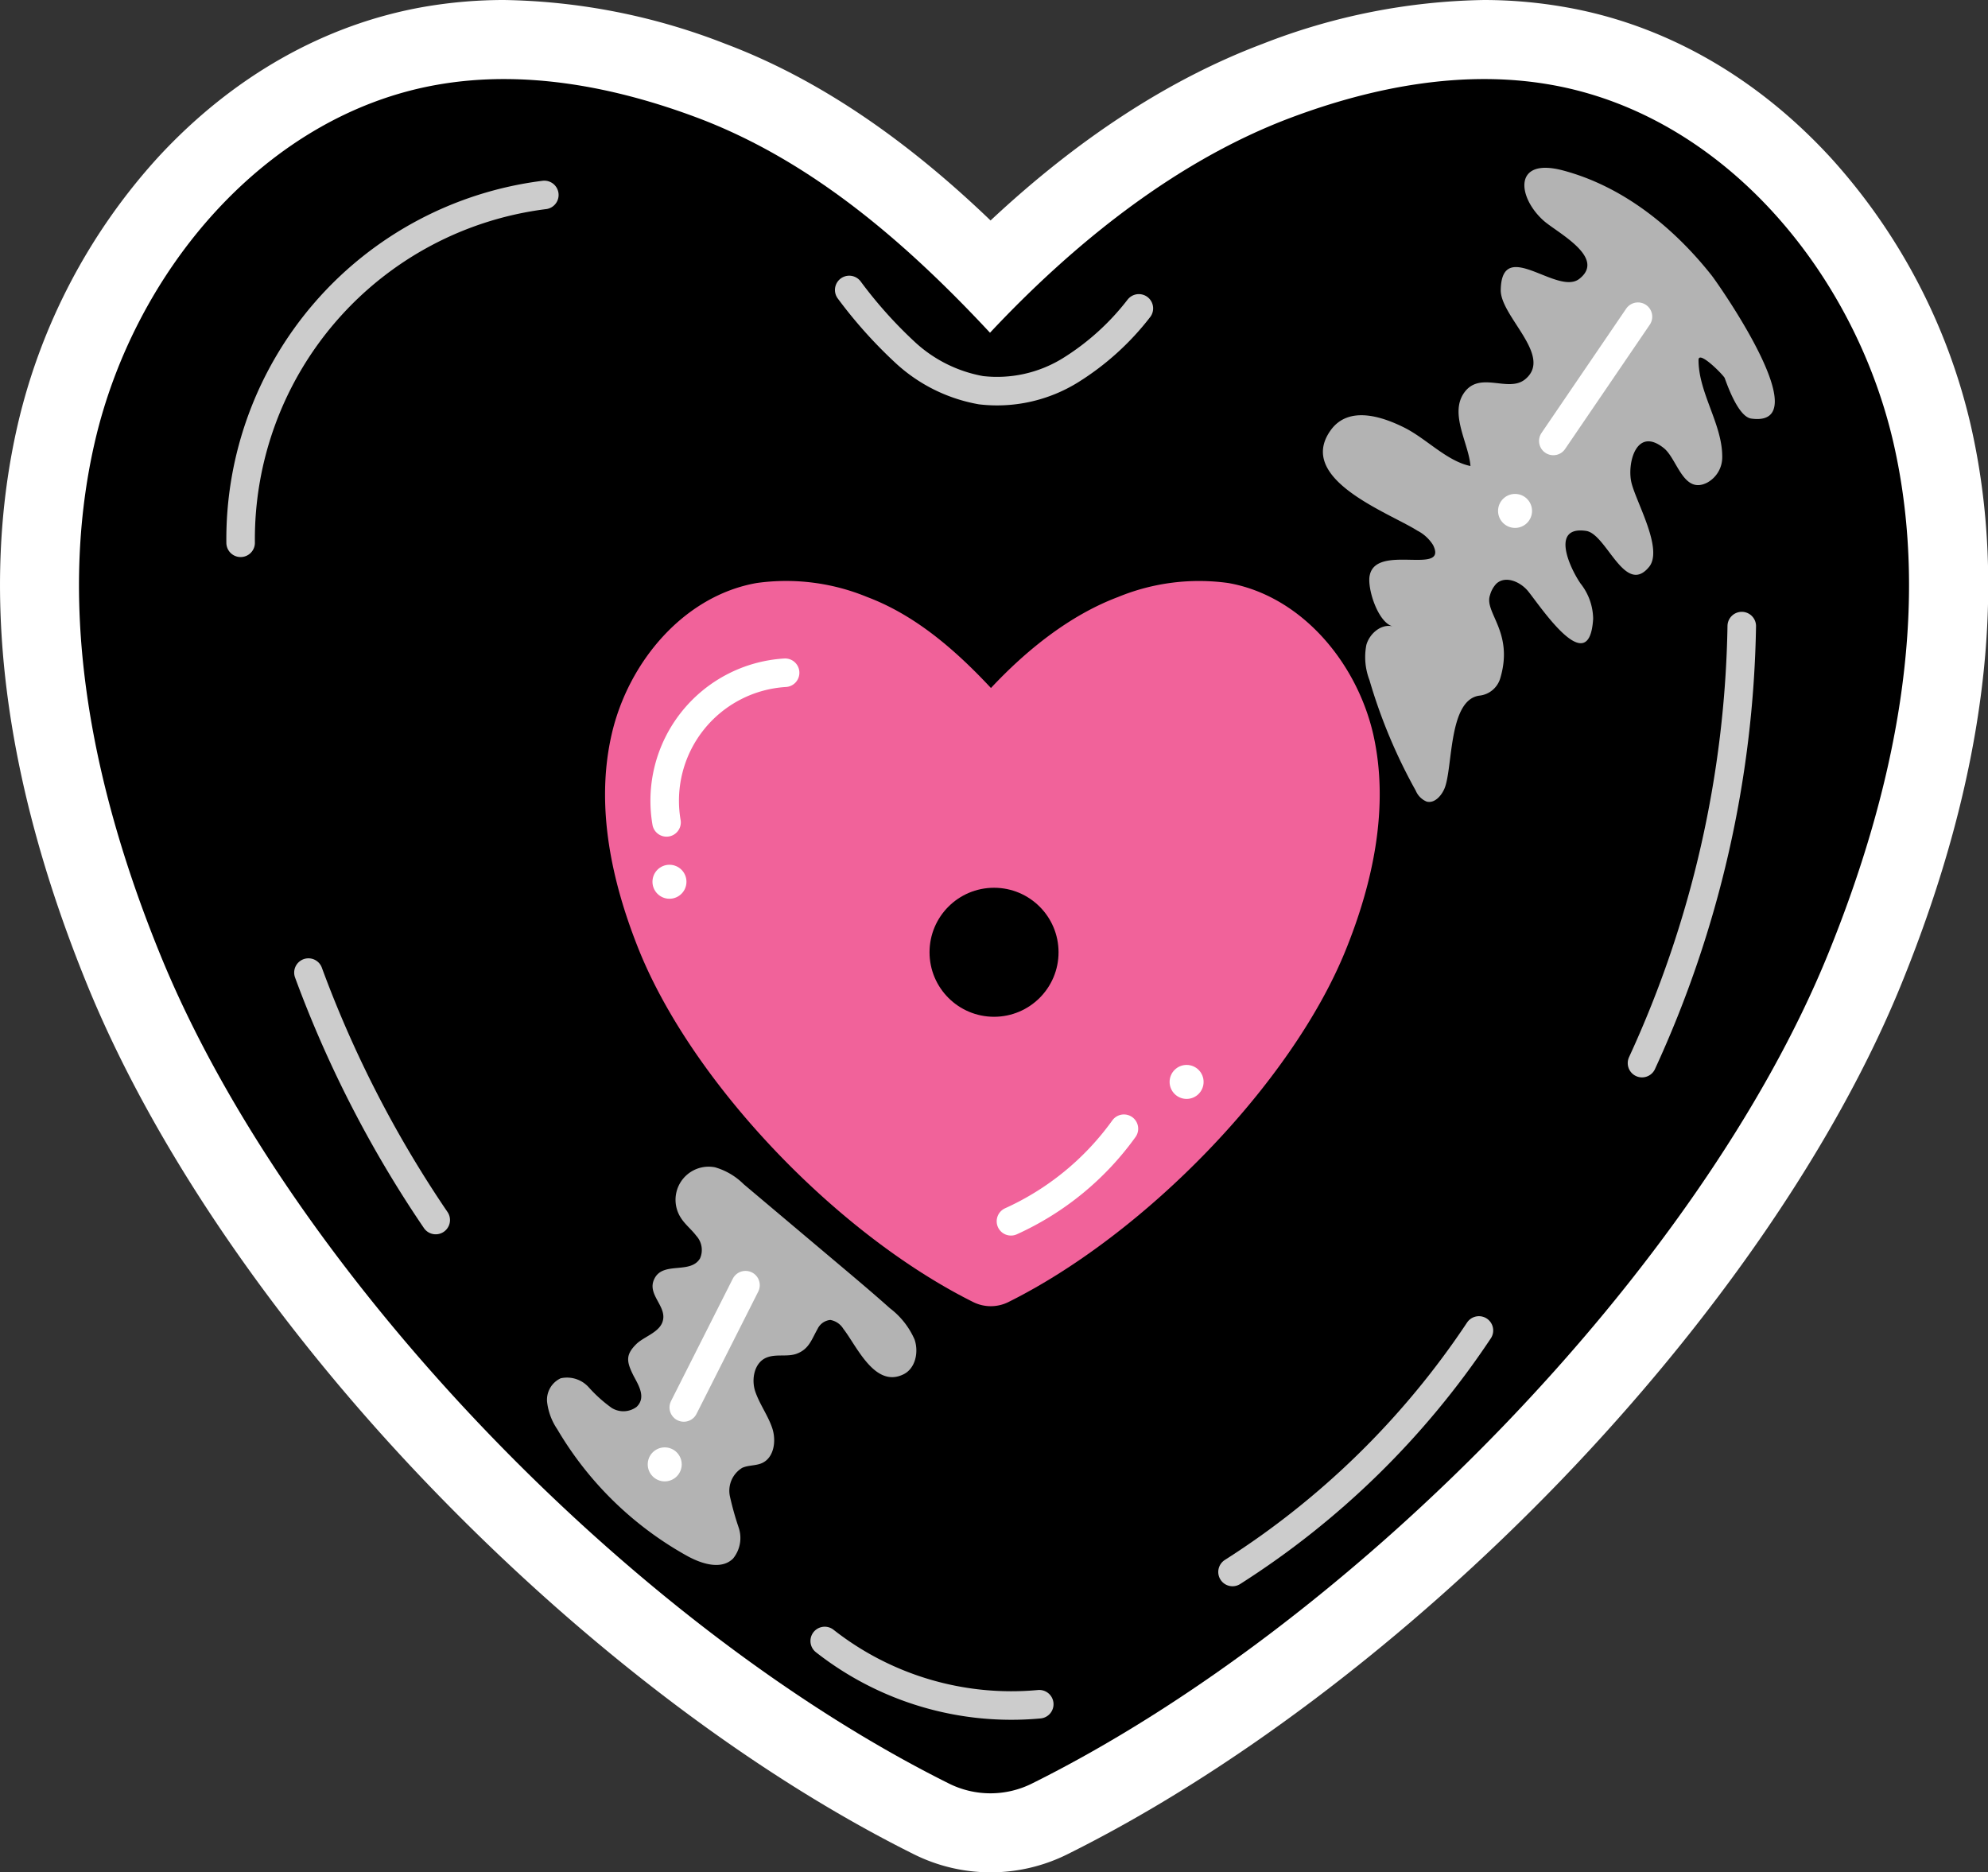 <svg xmlns="http://www.w3.org/2000/svg" viewBox="0 0 251.49 236.85"><rect x="0" y="0" width="251.49" height="236.85" fill="#333333" stroke="none"/><defs><style>.cls-1{fill:#fff;}.cls-2{fill:#f1629a;}.cls-3{fill:#b3b3b3;}.cls-4,.cls-5{fill:none;stroke-linecap:round;stroke-linejoin:round;stroke-width:3.61px;}.cls-4{stroke:#fff;}.cls-5{stroke:#ccc;}</style></defs><title>vsco-heart-shaped-play-plate</title><g id="Layer_17"><path d="M145.58,266.73a16.83,16.83,0,0,1-7.47-1.75c-41.8-20.82-85.74-67-102.21-107.51-10.22-25.11-13.08-47.92-8.5-67.79,5.84-25.37,24.87-45.06,47.33-49a53.54,53.54,0,0,1,9.3-.8,75.12,75.12,0,0,1,26.27,5.23c14.74,5.55,26.74,16,35.26,24.65,11.75-11.74,23.91-20,36.2-24.65A75.07,75.07,0,0,1,208,39.88a53.65,53.65,0,0,1,9.31.8c22.46,3.94,41.48,23.63,47.33,49,4.58,19.87,1.72,42.68-8.5,67.79C239.8,197.67,195.47,243.89,153,265a16.82,16.82,0,0,1-7.46,1.75Z" class="cls-1" transform="translate(-20.28 -34.88)"/><path d="M208,44.88a48.74,48.74,0,0,1,8.44.72c21.79,3.82,38.36,23.65,43.33,45.21s.07,44.29-8.26,64.77c-16.15,39.68-59.92,84.64-100.72,104.92a11.76,11.76,0,0,1-10.47,0c-40.73-20.28-83.67-65.24-99.81-104.92-8.34-20.48-13.22-43.22-8.26-64.77S53.81,49.42,75.6,45.6A48.71,48.71,0,0,1,84,44.88a70.43,70.43,0,0,1,24.51,4.91C123,55.24,135,65.68,145.54,77c10.56-11.29,23.51-21.73,38-27.18A70.42,70.42,0,0,1,208,44.88m0-10a80.07,80.07,0,0,0-28,5.55c-11.71,4.41-23.25,11.9-34.41,22.34-8.55-8.2-19.87-17.2-33.53-22.34a80.08,80.08,0,0,0-28-5.55,59.53,59.53,0,0,0-10.16.87c-12.54,2.2-24.16,8.78-33.6,19A75.59,75.59,0,0,0,22.53,88.56c-4.82,20.89-1.88,44.71,8.74,70.79C39.52,179.64,54.69,202,74,222.21s41.16,36.91,61.91,47.24a21.77,21.77,0,0,0,19.38,0c20.87-10.37,43-27.14,62.36-47.2,19.61-20.35,34.95-42.69,43.17-62.91,10.61-26.08,13.55-49.9,8.74-70.79a75.79,75.79,0,0,0-17.74-33.78c-9.44-10.25-21.06-16.83-33.6-19A59.56,59.56,0,0,0,208,34.88Z" class="cls-1" transform="translate(-20.28 -34.88)"/><path d="M259.79,90.81c-5-21.56-21.54-41.39-43.33-45.21-11-1.94-22.46.25-32.94,4.19-14.47,5.45-27.42,15.89-38,27.18C135,65.68,123,55.24,108.54,49.79,98.05,45.85,86.63,43.66,75.6,45.6,53.81,49.42,37.24,69.25,32.27,90.81s-.08,44.29,8.26,64.77c16.14,39.68,59.08,84.64,99.81,104.92a11.76,11.76,0,0,0,10.47,0c40.8-20.28,84.57-65.24,100.72-104.92C259.86,135.1,264.75,112.36,259.79,90.81Z" transform="translate(-20.28 -34.88)"/><path d="M194,127.76c-2.1-9.12-9.12-17.51-18.34-19.13a26.91,26.91,0,0,0-13.94,1.77c-6.13,2.31-11.61,6.73-16.08,11.51-4.47-4.78-9.53-9.2-15.66-11.51A26.89,26.89,0,0,0,116,108.63c-9.22,1.62-16.24,10-18.34,19.13s0,18.75,3.5,27.42C108,172,126.16,191,143.4,199.59a5,5,0,0,0,4.44,0c17.27-8.59,35.79-27.62,42.63-44.41C194,146.51,196.06,136.88,194,127.76Z" class="cls-2" transform="translate(-20.28 -34.88)"/><path d="M196.48,114.12c-1.46-.37-2.94.89-3.35,2.34a8.07,8.07,0,0,0,.39,4.44,67.57,67.57,0,0,0,5.86,14,2.55,2.55,0,0,0,1.38,1.38c1,.26,1.89-.75,2.28-1.72,1.05-2.69.47-11.23,4.44-11.69a3.09,3.09,0,0,0,2.58-2.16c1.77-5.88-2.05-8.32-1.29-10.54a3.39,3.39,0,0,1,.8-1.45c1.13-1.06,3-.28,4,.92,1.63,2,7.77,11.37,8.25,3.52a7.32,7.32,0,0,0-1.59-4.46c-1.38-2-3.83-7.33.71-6.66,2.58.39,4.88,8.26,7.94,4.57,1.9-2.28-1.76-8.42-2.25-10.83s.69-7,4.16-4.19c1.68,1.38,2.45,5.88,5.46,4.34a3.66,3.66,0,0,0,1.9-3.29c0-4.13-3-8.06-3-12.22,0-1.31,3.18,1.94,3.31,2.28.45,1.24,1.79,4.92,3.37,5.13C250.4,89,237.8,71,236.81,69.72,232,63.64,225.58,58.45,218,56.44c-6.32-1.68-5.78,3.37-2.45,6.35,1.68,1.5,8,4.68,4.5,7.38-2.81,2.13-9.79-5.37-9.92,1.38-.06,3.35,6.65,8.35,3.11,11.29-2.15,1.8-5.8-1.15-7.79,1.79-1.8,2.67.65,6.39.85,9.2-3-.62-5.55-3.45-8.37-4.86s-7.05-2.81-9.31.33C184.17,95.49,196,99.73,199.57,102a5.05,5.05,0,0,1,2,1.83c1.94,3.9-7.1-.2-8,3.77C193.17,109.14,194.55,113.63,196.48,114.12Z" class="cls-3" transform="translate(-20.28 -34.88)"/><path d="M108.84,194.06a2.66,2.66,0,0,0-.48-2.86c-.62-.82-1.47-1.47-2-2.35a4.19,4.19,0,0,1,4.37-6.31,8.43,8.43,0,0,1,3.62,2.13L126.61,195c2.1,1.77,4.2,3.54,6.25,5.37a10,10,0,0,1,3.11,3.94c.56,1.6.12,3.68-1.4,4.42-3.63,1.78-5.91-3.59-7.6-5.75a2.42,2.42,0,0,0-1.65-1.13,2,2,0,0,0-1.61,1.13c-.76,1.33-1.07,2.55-2.64,3.14-1.2.44-2.56,0-3.79.48-1.57.61-2,2.75-1.44,4.35s1.6,3,2.13,4.58.25,3.72-1.28,4.42c-.79.36-1.73.25-2.52.61a3.39,3.39,0,0,0-1.56,3.57,37.91,37.91,0,0,0,1.12,4,4.11,4.11,0,0,1-.72,3.91c-1.5,1.47-4,.66-5.84-.36a43.65,43.65,0,0,1-16.39-16,7.73,7.73,0,0,1-1.29-3.45,3,3,0,0,1,1.72-3,3.69,3.69,0,0,1,3.54,1.13,17.88,17.88,0,0,0,2.9,2.61,2.8,2.8,0,0,0,3.17-.13c1.26-1.22.18-2.82-.43-4-.86-1.74-1-2.6.45-4,.93-.86,2.7-1.39,3.21-2.64.81-2-2-3.49-1-5.53C104.12,194.38,107.62,196.12,108.84,194.06Z" class="cls-3" transform="translate(-20.28 -34.88)"/><path d="M216.78,90.66l10.71-15.72" class="cls-4" transform="translate(-20.28 -34.88)"/><path d="M104.6,138.91a16.22,16.22,0,0,1,15-18.93" class="cls-4" transform="translate(-20.28 -34.88)"/><path d="M148.17,189.37a35.72,35.72,0,0,0,14.29-11.71" class="cls-4" transform="translate(-20.28 -34.88)"/><path d="M106.78,212.92l7.81-15.47" class="cls-4" transform="translate(-20.28 -34.88)"/><circle cx="191.66" cy="64.63" r="2.15" class="cls-1"/><circle cx="150.11" cy="136.86" r="2.15" class="cls-1"/><circle cx="84.09" cy="185.24" r="2.15" class="cls-1"/><circle cx="84.69" cy="111.54" r="2.15" class="cls-1"/><path d="M176.2,233.73a105.31,105.31,0,0,0,31.17-30.55" class="cls-5" transform="translate(-20.28 -34.88)"/><path d="M240.62,114.08A137.37,137.37,0,0,1,228,169.36" class="cls-5" transform="translate(-20.28 -34.88)"/><path d="M127.71,71.56a57.11,57.11,0,0,0,7.18,8,19,19,0,0,0,9.49,4.68,17.63,17.63,0,0,0,11.28-2.5,32.82,32.82,0,0,0,8.69-7.85" class="cls-5" transform="translate(-20.28 -34.88)"/><path d="M50.72,103.54a43.88,43.88,0,0,1,38.42-44" class="cls-5" transform="translate(-20.28 -34.88)"/><path d="M59.3,157.91a143.92,143.92,0,0,0,16.1,31.3" class="cls-5" transform="translate(-20.28 -34.88)"/><path d="M124.61,242.46a38.23,38.23,0,0,0,27.14,8" class="cls-5" transform="translate(-20.28 -34.88)"/><circle cx="125.75" cy="120.46" r="8.16"/></g></svg>